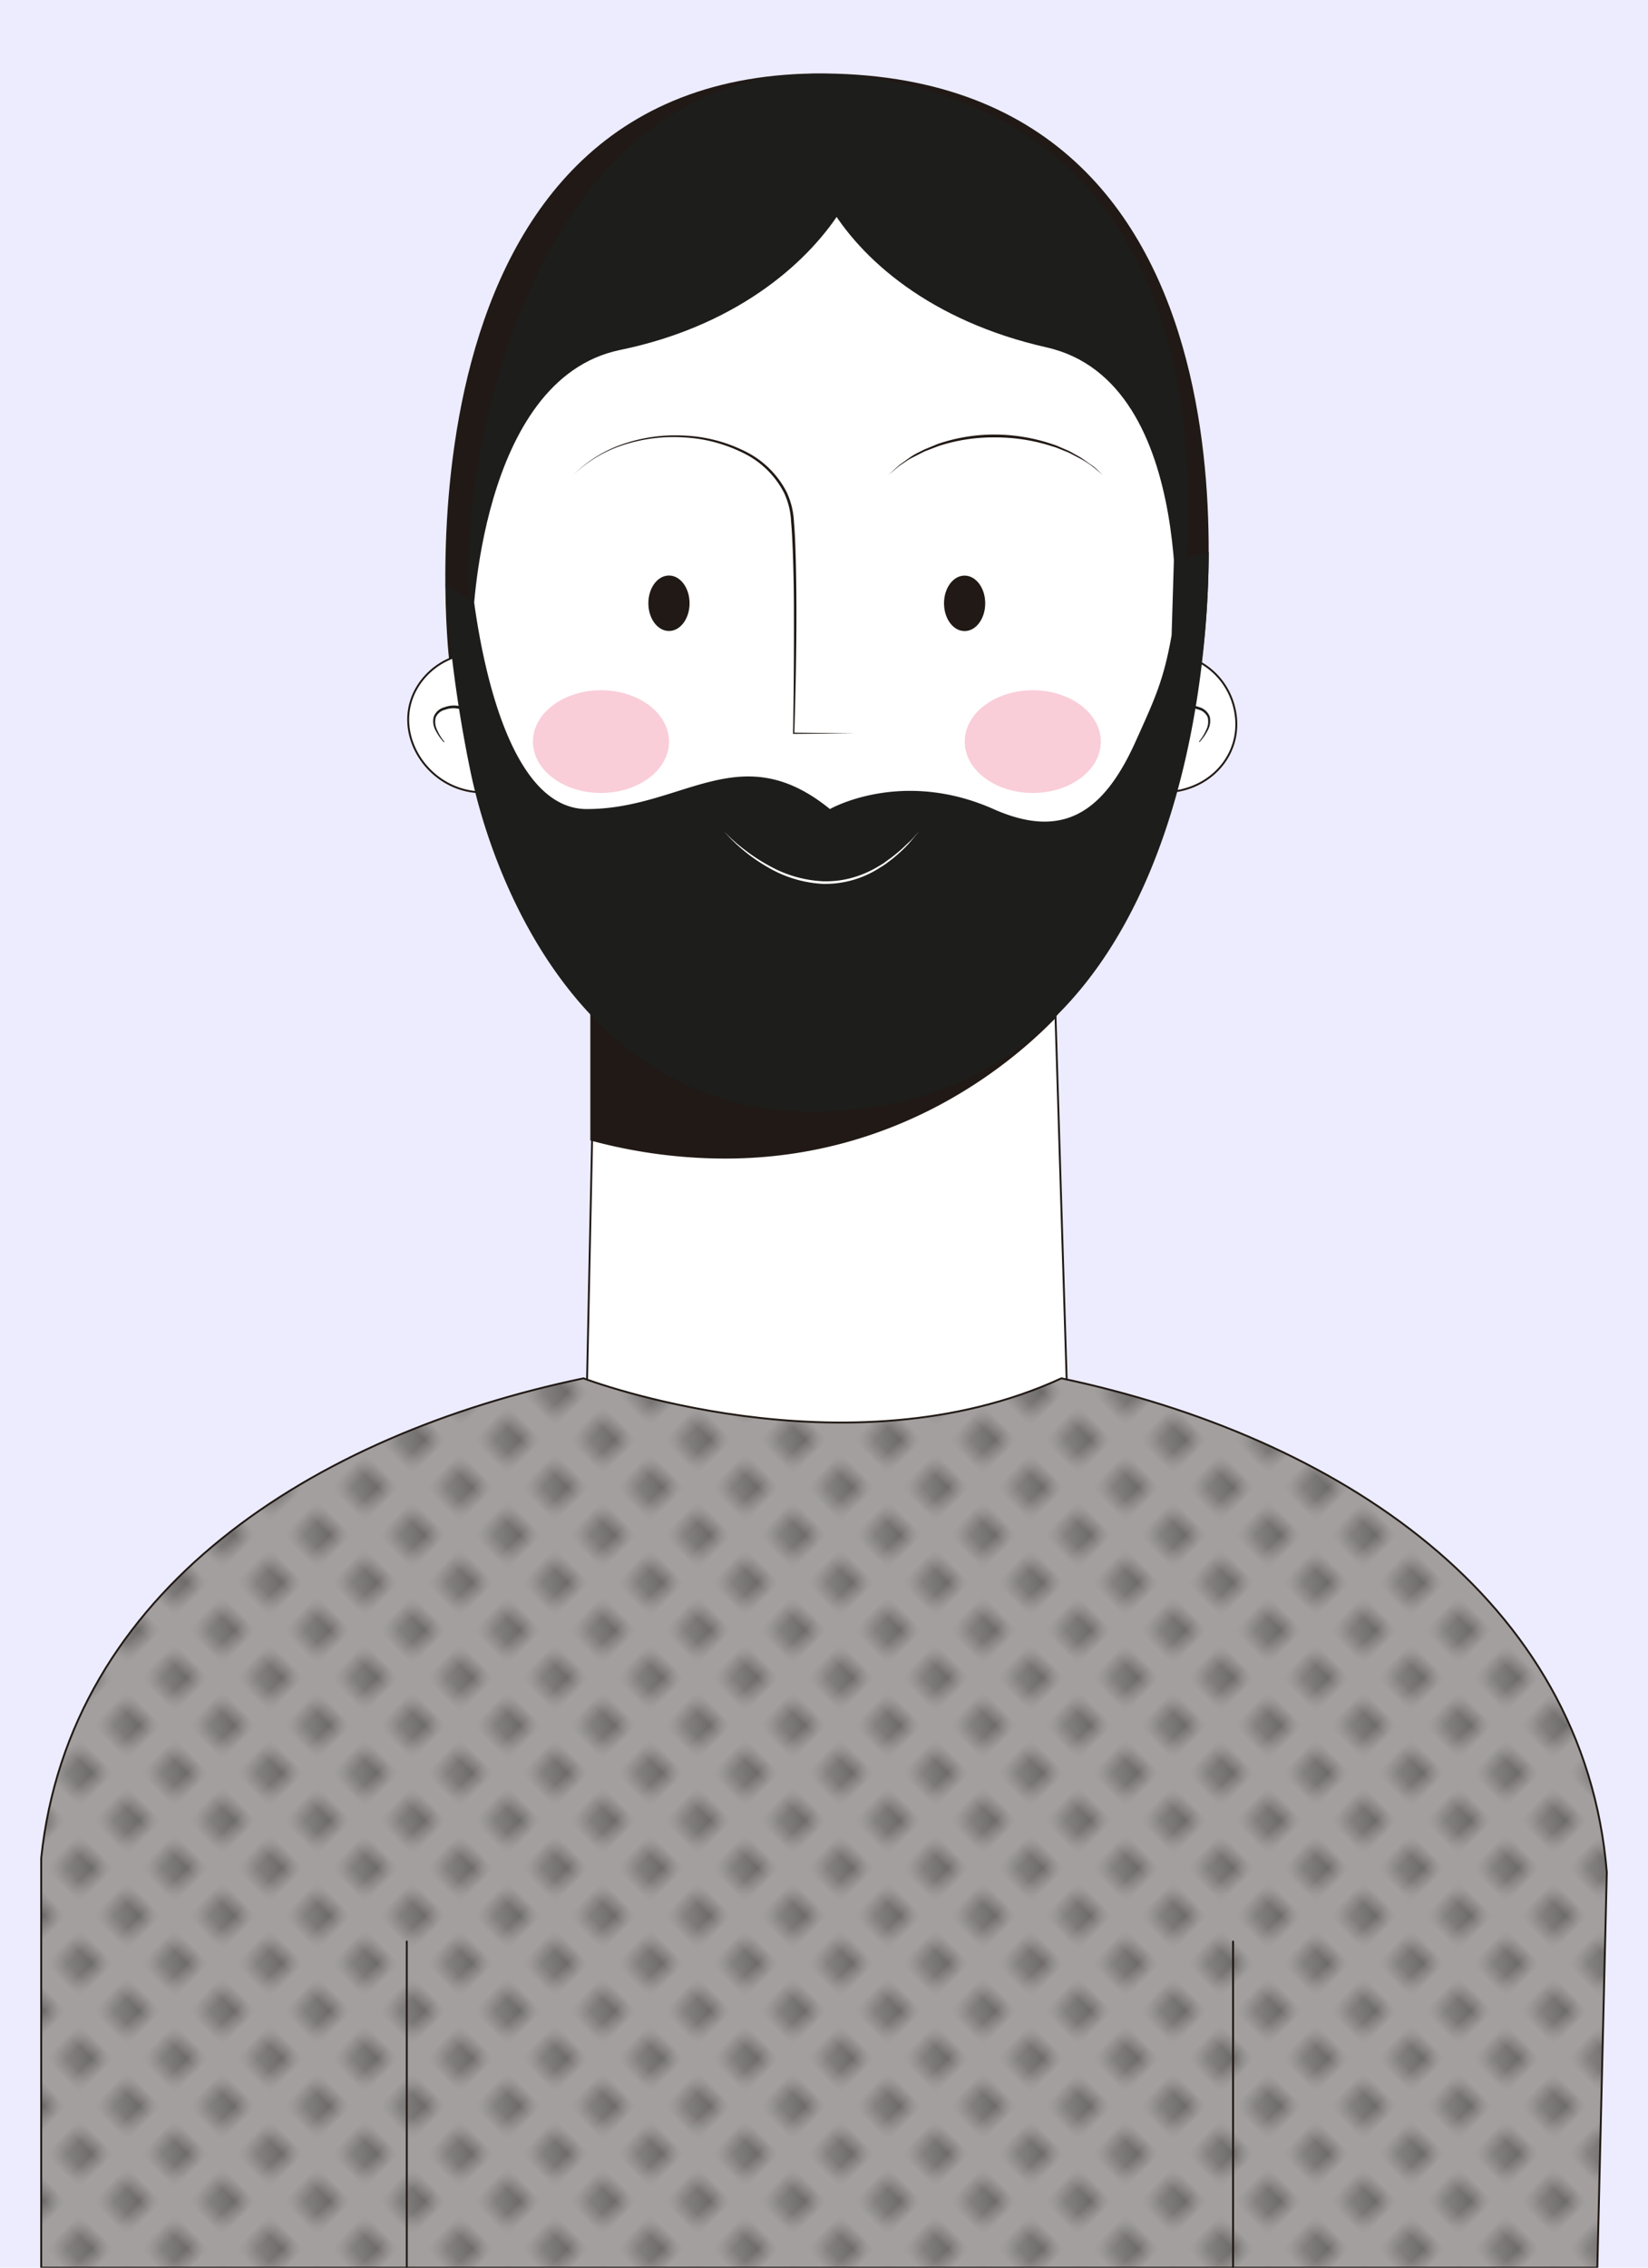 <?xml version="1.0" encoding="UTF-8"?>
<svg xmlns="http://www.w3.org/2000/svg" xmlns:xlink="http://www.w3.org/1999/xlink" id="Layer_1" data-name="Layer 1" viewBox="0 0 400 550">
  <defs>
    <pattern id="Motivo_nuevo_5" data-name="Motivo nuevo 5" width="3.89" height="3.89" patternTransform="translate(-119.11 141.52) rotate(135) scale(4.08)" patternUnits="userSpaceOnUse" viewBox="0 0 3.89 3.89">
      <rect width="3.89" height="3.89" style="fill:none"></rect>
      <path d="M2.52,1.94a.58.58,0,1,1-.58-.57A.58.58,0,0,1,2.52,1.94Z" style="fill:#070301"></path>
    </pattern>
  </defs>
  <rect width="400" height="550.14" style="fill:#ececfe"></rect>
  <path d="M109,159.89S92.18,14.6,202.88,17.87s88.71,143,88.71,143Z" style="fill:#211915"></path>
  <path d="M299.38,170.87A17.12,17.12,0,0,0,285,158.6a265,265,0,0,0-.37-45,89.74,89.74,0,0,0-7.55-29.31c-12.87-27.89-41.68-46.45-73.68-46.45-41,0-69.05,24.27-83.32,71.65-3.87,12.89-5.48,27.3-5.3,41.93a9.27,9.27,0,0,1-5.8,8.46,17.12,17.12,0,0,0-7.3,6.14c-7.14,10.69,1.33,25.15,14.15,26.1,1.23.1,2.56.2,3.91.29,5.18,22.47,14,42.28,24.61,53.8L141.41,386c32.35,36.86,87.15,39.4,119.11,1.2l-4.34-141a174.78,174.78,0,0,0,23.53-53.81l4-.29C294.84,191.3,302.49,181.59,299.38,170.87Z" style="fill:#fff;stroke:#211915;stroke-linecap:round;stroke-miterlimit:10;stroke-width:0.461px"></path>
  <path d="M254.94,246c-31.06,29.94-64.06,21.68-81.14,16.52-18.51-5.59-30.52-19-30.52-19v33.09l.77.2A125.25,125.25,0,0,0,176,281c43.6,0,71-24.7,79.84-33.72l3.51-5.07s-.31-2.21-1.25-.83C255.9,244.55,255.34,245.59,254.94,246Z" style="fill:#211915"></path>
  <path d="M117.91,182.14A24.39,24.39,0,0,0,117,179a19.62,19.62,0,0,0-1.29-3c-1-1.89-2.51-3.68-4.57-4.12a5.88,5.88,0,0,0-3.1.26,3.3,3.3,0,0,0-2.28,1.87,4.4,4.4,0,0,0,.35,3.06,12.16,12.16,0,0,0,1.71,2.79.09.09,0,0,1,0,.13.09.09,0,0,1-.12,0,12.27,12.27,0,0,1-1.93-2.75,4.62,4.62,0,0,1-.5-3.39,3.77,3.77,0,0,1,2.57-2.3,6.62,6.62,0,0,1,3.45-.34,6,6,0,0,1,3,1.71,10.83,10.83,0,0,1,2,2.8,20.75,20.75,0,0,1,1.87,6.43.12.12,0,0,1-.11.14A.14.14,0,0,1,117.91,182.14Z" style="fill:#1d1d1b"></path>
  <path d="M280.72,182.1a20.75,20.75,0,0,1,1.87-6.43,10.83,10.83,0,0,1,2-2.8,6.06,6.06,0,0,1,3-1.71,6.62,6.62,0,0,1,3.45.34,3.8,3.8,0,0,1,2.58,2.3,4.67,4.67,0,0,1-.51,3.39,12.56,12.56,0,0,1-1.92,2.75.09.09,0,0,1-.13,0,.12.12,0,0,1,0-.13,12.16,12.16,0,0,0,1.71-2.79,4.4,4.4,0,0,0,.35-3.06,3.3,3.3,0,0,0-2.28-1.87,5.88,5.88,0,0,0-3.1-.26c-2.06.44-3.56,2.23-4.56,4.12a18.72,18.72,0,0,0-1.3,3,24.39,24.39,0,0,0-.89,3.17.12.12,0,0,1-.14.1A.13.13,0,0,1,280.72,182.1Z" style="fill:#1d1d1b"></path>
  <path d="M249.45,250.87a36.77,36.77,0,0,0,9.18-10.38l-2.8,6.81Z" style="fill:#211915"></path>
  <path d="M167.37,146.32c0,3.71-2.23,6.72-5,6.72s-5-3-5-6.73,2.23-6.72,5-6.72S167.37,142.6,167.37,146.32Z" style="fill:#211915"></path>
  <path d="M239.13,146.33c0,3.72-2.23,6.73-5,6.73s-5-3-5-6.73,2.23-6.73,5-6.72S239.13,142.62,239.13,146.33Z" style="fill:#211915"></path>
  <path d="M139.12,115.21a31.61,31.61,0,0,1,12.42-7.62,39.13,39.13,0,0,1,14.53-1.94,36.19,36.19,0,0,1,14.25,3.56,22.51,22.51,0,0,1,10.58,10.07,19.06,19.06,0,0,1,1.8,7.19c.21,2.45.31,4.9.39,7.35.16,4.89.21,9.79.22,14.68,0,9.79-.21,19.57-.51,29.36l-.16-.16,14.91.15-14.91.15h-.15v-.16c.18-9.78.23-19.57.21-29.35,0-4.89-.09-9.78-.27-14.66-.1-2.44-.2-4.88-.42-7.31a18.28,18.28,0,0,0-1.71-7,21.94,21.94,0,0,0-10.25-9.82,36.49,36.49,0,0,0-14-3.61,39.56,39.56,0,0,0-14.42,1.73A31.54,31.54,0,0,0,139.12,115.21Z" style="fill:#211915"></path>
  <path d="M267.66,115.21c-.91-.75-1.79-1.55-2.73-2.25s-1.95-1.33-3-1.87l-1.56-.81a13.62,13.62,0,0,0-1.59-.76l-1.64-.65a11.67,11.67,0,0,0-1.66-.59,44.56,44.56,0,0,0-13.84-2.19,42.84,42.84,0,0,0-13.85,2.1l-3.29,1.26c-1.06.51-2.09,1.06-3.15,1.59s-2,1.27-3,1.9l-2.72,2.27,2.62-2.4c1-.69,1.92-1.39,2.9-2.06s2.08-1.15,3.14-1.7l3.29-1.36a42.15,42.15,0,0,1,14-2.29,43.68,43.68,0,0,1,14,2.38,12.91,12.91,0,0,1,1.66.64l1.64.71a12.33,12.33,0,0,1,1.58.8l1.56.87c1,.6,1.95,1.36,2.92,2S266.79,114.42,267.66,115.21Z" style="fill:#211915"></path>
  <path d="M162.39,179.87c0,6.88-7.4,12.46-16.52,12.46s-16.52-5.58-16.52-12.46,7.39-12.46,16.52-12.46S162.39,173,162.39,179.87Z" style="fill:#f9ced9"></path>
  <path d="M267.19,179.87c0,6.88-7.4,12.46-16.52,12.46s-16.52-5.58-16.52-12.46,7.4-12.46,16.52-12.46S267.19,173,267.19,179.87Z" style="fill:#f9ced9"></path>
  <path d="M114.75,151.43s1.46-59.49,35.77-66.55C205.2,73.63,221,26.06,203.37,25c-17.14-1-5.86,46.49,50.67,59.26C291.34,92.68,285,158.6,285,158.6S309,49.89,229.33,23.3C129.35-10.07,108.27,120.05,114.75,151.43Z" style="fill:#1d1d1b"></path>
  <path d="M284.92,136l-.55,18.1c-1.95,11-4.11,15.46-8.74,25.75-7.78,17.29-17.7,23.84-34.5,16.38-22.39-9.93-39.69,0-39.69,0-21.89-17.79-35.63,0-59,0-17.2,0-24.55-30-27.33-49.92l-7-4.5A322.12,322.12,0,0,0,114,186.17c6.11,30.4,29.29,85,85.57,83.42,85.5-2.4,93.78-103.87,93.81-135.71Z" style="fill:#1d1d1b"></path>
  <path d="M175.74,201.66a41.91,41.91,0,0,0,5.15,4.55,43,43,0,0,0,5.74,3.73,29.52,29.52,0,0,0,13,3.8,23.8,23.8,0,0,0,6.73-.72,25.83,25.83,0,0,0,6.29-2.56l1.47-.87c.48-.3.93-.65,1.4-1a32.44,32.44,0,0,0,2.69-2.11c.89-.73,1.69-1.56,2.53-2.33s1.57-1.68,2.35-2.52c-.74.88-1.47,1.77-2.22,2.64s-1.57,1.68-2.43,2.46a33.15,33.15,0,0,1-2.66,2.21c-.46.34-.92.71-1.4,1l-1.47.92a24.35,24.35,0,0,1-13.3,3.51,29.3,29.3,0,0,1-13.19-4A41.36,41.36,0,0,1,175.74,201.66Z" style="fill:#fff"></path>
  <path d="M257.62,334.3c-52.3,24-115.32.26-116,0C76,348,16.78,385.66,10,450.7L10,550H387.7l2.3-95.92C384.48,387.49,324.44,348.39,257.62,334.3Z" style="fill:#a29f9e"></path>
  <path d="M257.62,334.3c-52.3,24-115.32.26-116,0C76,348,16.78,385.66,10,450.7L10,550H387.7l2.3-95.92C384.48,387.49,324.44,348.39,257.62,334.3Z" style="fill:url(#Motivo_nuevo_5)"></path>
  <line x1="98.73" y1="470.89" x2="98.73" y2="550" style="fill:none;stroke:#211915;stroke-linecap:round;stroke-miterlimit:10;stroke-width:0.461px"></line>
  <line x1="299.29" y1="470.89" x2="299.29" y2="550" style="fill:none;stroke:#211915;stroke-linecap:round;stroke-miterlimit:10;stroke-width:0.461px"></line>
  <path d="M257.62,334.3c-52.3,24-115.32.26-116,0C76,348,16.78,385.66,10,450.7L10,550H387.7l2.3-95.92C384.48,387.49,324.44,348.39,257.62,334.3Z" style="fill:none;stroke:#211915;stroke-linecap:round;stroke-miterlimit:10;stroke-width:0.461px"></path>
</svg>
